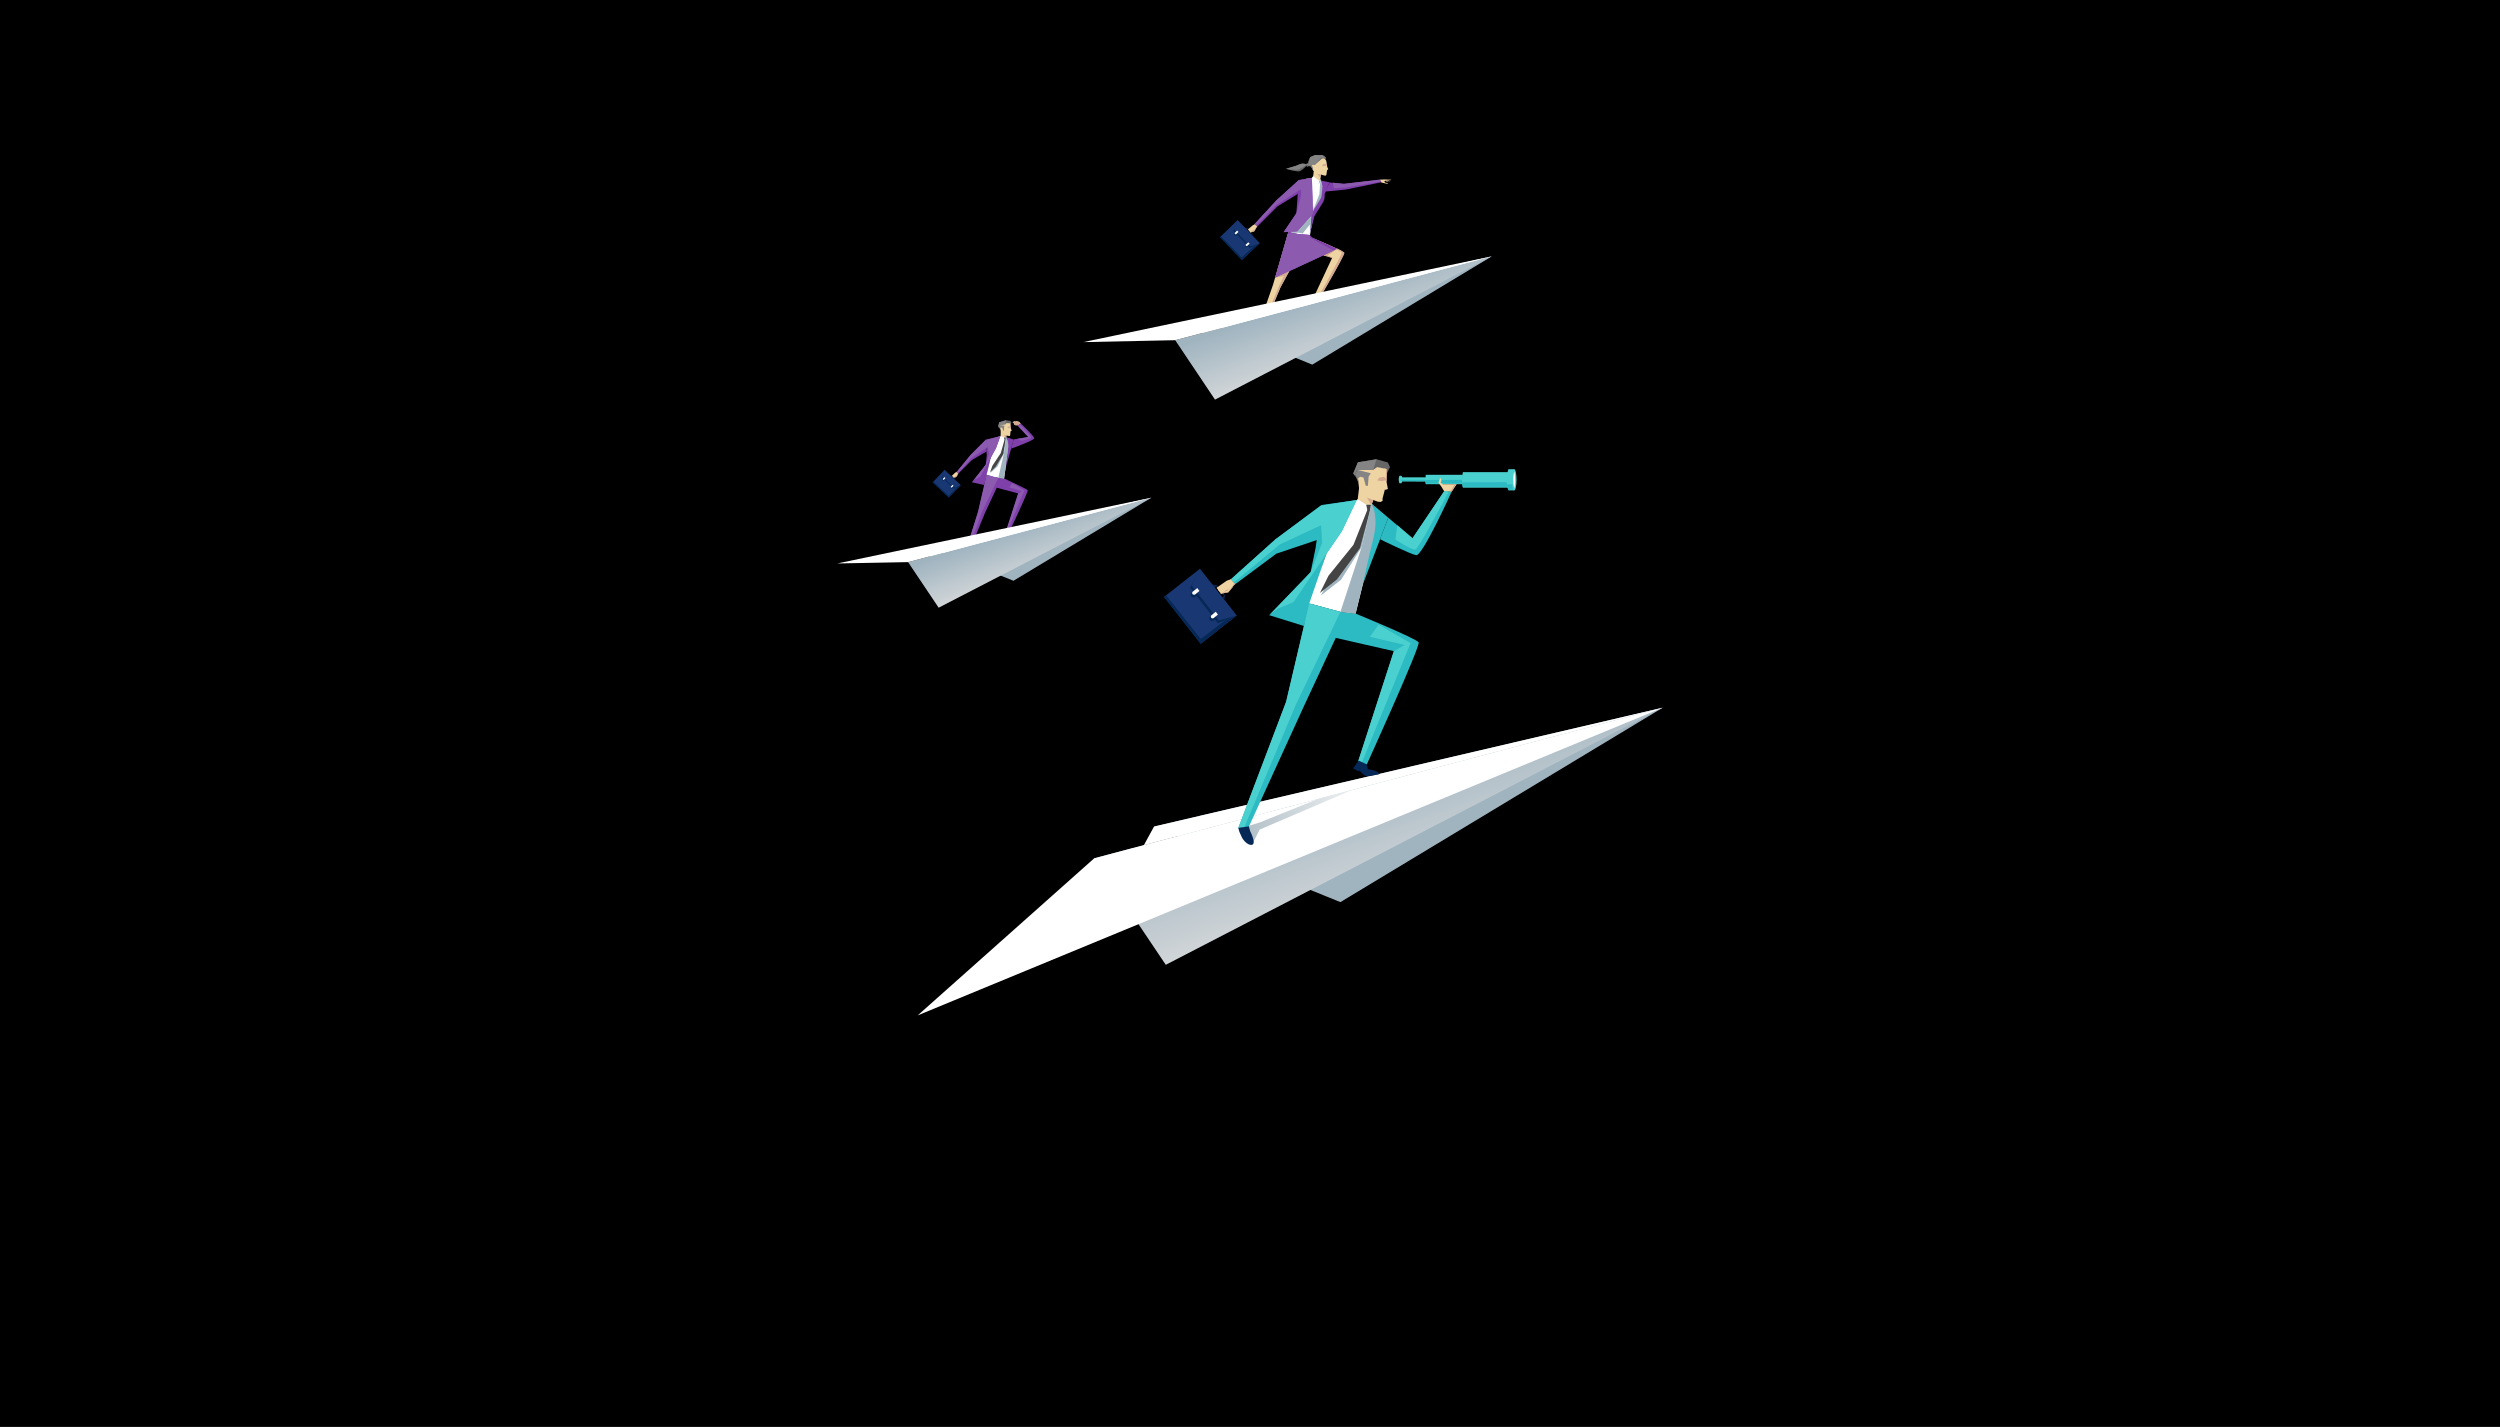 <?xml version="1.0" encoding="UTF-8"?> <!-- Generator: Adobe Illustrator 24.1.0, SVG Export Plug-In . SVG Version: 6.00 Build 0) --> <svg xmlns="http://www.w3.org/2000/svg" xmlns:xlink="http://www.w3.org/1999/xlink" version="1.1" id="Layer_1" x="0px" y="0px" viewBox="0 0 1300 742" style="enable-background:new 0 0 1300 742;" xml:space="preserve"> <style type="text/css"> .st0{fill:#A0B4C0;} .st1{fill:url(#SVGID_1_);} .st2{fill:#FFFFFF;} .st3{fill:url(#SVGID_2_);} .st4{fill:#EED4A3;} .st5{fill:#2CBBC3;} .st6{fill:#444444;} .st7{fill:#848484;} .st8{fill:#193873;} .st9{fill:#052857;} .st10{fill:#666666;} .st11{fill:#4AD0CE;} .st12{fill:#D3AA90;} .st13{fill:#8040AB;} .st14{fill:#8C5BB0;} .st15{fill:url(#SVGID_3_);} .st16{fill:url(#SVGID_4_);} </style> <rect width="1300" height="745"></rect> <polygon class="st0" points="864.6,368 697,469.1 600.1,429.8 "></polygon> <linearGradient id="SVGID_1_" gradientUnits="userSpaceOnUse" x1="-2232.99" y1="230.382" x2="-2207.755" y2="301.12" gradientTransform="matrix(-1 0 0 -1 -1493.18 702)"> <stop offset="0" style="stop-color:#DFDFDF"></stop> <stop offset="1" style="stop-color:#A0B4C0"></stop> </linearGradient> <polygon class="st1" points="864.6,368 606.2,501.7 569,446.3 "></polygon> <polygon class="st2" points="864.6,368 477.2,528 569,446.3 "></polygon> <polygon class="st2" points="600.1,429.8 864.6,368 594.8,439.5 "></polygon> <linearGradient id="SVGID_2_" gradientUnits="userSpaceOnUse" x1="-2145.298" y1="268.562" x2="-2214.559" y2="298.427" gradientTransform="matrix(-1 0 0 -1 -1493.18 702)"> <stop offset="0" style="stop-color:#B6C3CA"></stop> <stop offset="1" style="stop-color:#FFFFFF"></stop> </linearGradient> <polygon class="st3" points="651,439.4 655,431.4 703.5,410.6 685.2,415.5 655,427.7 647.1,430.1 "></polygon> <polygon class="st4" points="715.2,256.9 713.4,262 713.6,265.5 705.1,263.6 705.9,260.5 706.9,252.3 "></polygon> <polygon class="st4" points="705.7,245.3 706.8,254.6 710.1,258.5 716.5,260.9 718.1,261 719,260.3 718.9,259.3 720.1,254.7 721.7,254.3 721,250.5 721.2,243.9 717.5,241 707.8,241.2 "></polygon> <polygon class="st5" points="660,319.9 678,325.5 690.2,286.2 681.5,297.6 665.5,315.8 "></polygon> <polygon class="st2" points="680.8,313.8 697,318.2 704.9,319.1 716.9,270.4 713.4,262 712.5,263 710.7,262.6 706,259.6 705.5,260 698.8,261.7 "></polygon> <path class="st5" d="M694.6,331.7L678,367.3l-28.7,62.8l-5.4,0.5l24.9-65.7l12-51.1l16.2,4.4l8,0.9c0,0,31.6,13,32.7,14.9 c1.1,1.8-27,63.6-27,63.6l-4.6-1.4l18.7-57.6L694.6,331.7z"></path> <polygon class="st0" points="711.1,265.2 710.5,262.5 712.9,262.5 712.6,265.4 708,284.6 697.4,301.4 686.8,309.7 692.8,298.9 707.4,282.9 "></polygon> <polygon class="st6" points="711,265.2 710.5,262.5 712.9,262.5 712.4,265.4 707.2,285 695.2,301.3 686.4,308.3 690.8,299.4 703.8,283.3 "></polygon> <polygon class="st0" points="704.9,319.1 697,318.2 708,284.6 712.5,264.9 712.9,262.5 713.4,262 714.7,264.2 716.6,271.5 "></polygon> <polygon class="st5" points="681.5,297.6 684.1,285 687.2,262.6 705.5,260 697.8,276.2 672.6,313.1 665,316.3 660,319.9 "></polygon> <path class="st5" d="M713.4,262l8.5,7.2l-13.3,34.9c0,0,2.8-13.2,5.6-24.4S713.4,262,713.4,262z"></path> <polygon class="st5" points="687.2,262.6 663.3,280.4 640.1,301.2 642.3,303.8 663.7,287.9 686,280.4 "></polygon> <polygon class="st7" points="712.8,246.1 711.7,247.8 711.3,252.6 710.2,252.6 709,248.3 707.3,247.9 706.2,248.8 706.5,251.4 704.5,246.5 705.7,244.3 "></polygon> <polygon class="st8" points="624.4,334.8 605.3,310.4 623.9,295.8 630,303.6 643,320.1 "></polygon> <polygon class="st9" points="632.9,304.4 637,309.6 636.6,312 635.5,310.6 636.5,309.9 632.5,304.8 631.5,305.5 630.3,303.9 "></polygon> <path class="st9" d="M643,320.1l-18.8-24l-5.4,9.5l1.6,2l-0.7,0.5c-0.6,0.5-0.8,1.4-0.3,2c0.3,0.4,0.8,0.6,1.3,0.6l0,0 c0.3,0,0.5-0.1,0.8-0.3l0.7-0.5l7.8,10l-0.7,0.5c-0.6,0.5-0.7,1.5-0.1,2.1c0.5,0.5,1.3,0.6,1.9,0.2l0.7-0.5l1.5,1.9L643,320.1z"></path> <polygon class="st8" points="623.9,295.8 619.7,304.5 633.8,322.6 643,320.1 "></polygon> <path class="st2" d="M620.1,308.9L620.1,308.9c-0.3-0.4-0.2-1,0.2-1.3l2.3-1.8l1.1,1.5l-2.2,1.8C621,309.4,620.4,309.3,620.1,308.9z "></path> <path class="st2" d="M629.8,321.2L629.8,321.2c-0.3-0.4-0.2-1,0.2-1.3l2.2-1.8l1.1,1.5l-2.2,1.8 C630.7,321.7,630.1,321.6,629.8,321.2z"></path> <polygon class="st9" points="605.3,310.4 606.4,309.6 624.4,332.2 636.9,322.7 643,320.1 624.4,334.8 "></polygon> <polygon class="st10" points="716.1,242.9 721.2,243.9 721.1,246.4 722.8,242.9 721.7,240.5 715.8,238.8 706.1,240.4 703.7,246.2 705.1,248.1 704.5,246.5 705.7,244.3 714.1,244.3 "></polygon> <path class="st4" d="M642.3,303.7l-0.7,0.6l-0.8,1.2l-2.1,2.5l-3.1,0.6l1.5-1.1l0.8-0.4l0.6-0.6c-1.1,0.9-2.3,1.7-3.5,2.4 c-0.2,0-0.5-0.6-0.5-0.7c0-0.1-0.7-0.7-0.7-0.9c-0.2,0-0.6-0.6-0.5-0.9c-0.3-0.1-0.7-0.6-0.6-0.8c0.1-0.1,5.3-3.7,5.3-3.7l1.3-0.4 l0.7-0.4L642.3,303.7z"></path> <polygon class="st11" points="680.8,313.8 697,318.2 673.9,366.3 647.1,430.1 643.9,430.5 668.8,364.9 "></polygon> <polygon class="st11" points="724.8,338.6 730.4,335.4 712.3,331.1 716.9,324.9 733.5,334.4 708.2,396.5 706.2,396.2 "></polygon> <polygon class="st12" points="642.3,303.7 641.9,303.3 641.4,303.9 638.8,307.6 636.3,308.2 635.6,308.6 638.8,308 640.8,305.5 641.6,304.3 "></polygon> <path class="st12" d="M635.1,308.9c-0.1,0,0-0.2,0-0.2l4.3-3l-0.8,0.8C638.6,306.5,635.2,309,635.1,308.9z"></path> <polygon class="st7" points="715.8,238.8 706.1,240.4 703.7,246.2 705.1,248.1 704.5,246.5 705.7,244.3 714.1,244.3 "></polygon> <polygon class="st11" points="672.6,313.1 691,286.1 697.8,276.2 705.5,260 686.9,262.9 663.3,280.4 640.1,301.2 641.6,302.9 665.5,283.1 687,273.1 687.5,282.3 681.5,297.6 660,319.9 665,316.3 "></polygon> <polygon class="st12" points="710.8,258.7 712.9,262.5 713.4,262 714.1,260 "></polygon> <polygon class="st12" points="720.6,248.9 720.8,244 716.1,242.9 721.2,243.9 721,250.5 720.6,249.8 718.5,250.2 716.1,249.8 717.2,248.4 719.7,247.9 "></polygon> <polygon class="st12" points="720.1,254.7 721.7,254.3 719.5,254.4 "></polygon> <rect x="736.9" y="239.6" transform="matrix(1.221729e-03 -1 1 1.221729e-03 487.823 987.011)" class="st11" width="2.2" height="19.3"></rect> <path class="st11" d="M728.2,249.3c0,1.1,0.2,1.9,0.5,1.9s0.5-0.9,0.5-1.9s-0.2-1.9-0.5-1.9S728.2,248.2,728.2,249.3z"></path> <path class="st11" d="M728.7,247.4h-1c-0.5,1.2-0.5,2.6,0,3.9h1C728.4,250,728.4,248.6,728.7,247.4z"></path> <path class="st5" d="M741.3,250.1h-12.6c-0.1-0.2-0.1-0.4,0-0.6l12.6,0V250.1z"></path> <path class="st11" d="M760.7,246.9h-19.3c-0.2,1.6-0.2,3.3,0,4.9h19.3L760.7,246.9z"></path> <path class="st5" d="M741.3,251.5c-0.1-0.6-0.1-1.3-0.1-1.9l19.5-0.1v2L741.3,251.5z"></path> <path class="st11" d="M784.4,245.5h-23.7c-0.6,2.7-0.6,5.4,0,8.1h23.7V245.5z"></path> <path class="st5" d="M760.6,253.2c-0.2-0.8-0.3-1.6-0.3-2.4l24.1-0.1v2.5H760.6z"></path> <path class="st11" d="M787.4,244h-3c-1.3,3.6-1.3,7.5,0,11h3V244z"></path> <path class="st5" d="M784.3,254.7c-0.4-0.9-0.6-1.9-0.7-2.8l3.8-0.2v3L784.3,254.7z"></path> <path class="st11" d="M786.2,249.5c0,3,0.5,5.5,1.2,5.5s1.2-2.5,1.2-5.5c0-3-0.5-5.5-1.2-5.5S786.2,246.5,786.2,249.5z"></path> <path class="st2" d="M787.4,253.9c0.4-1.4,0.6-2.9,0.5-4.4c0-1.5-0.1-3-0.5-4.4C786.7,248,786.7,251,787.4,253.9L787.4,253.9z"></path> <path class="st5" d="M721.9,269.2l12.6,10.7l16.5-24.5l3.9,0.2c0,0-15.3,33.8-18.5,33.1c-3.2-0.6-18.8-8.3-18.8-8.3L721.9,269.2z"></path> <path class="st4" d="M754.9,255.6l2.5-3.8h-7.1l-1.2-0.8c0,0,0.6-1.1,0.4-1.7c-0.1-0.3-0.4-0.6-0.6-0.9L748,251l1.4,1.9l1.6,2.6 L754.9,255.6z"></path> <polygon class="st12" points="754.9,255.6 754.1,255.6 756.4,251.8 757.4,251.8 "></polygon> <path class="st11" d="M726.6,273.1l-1,7.4c0,0,8.7,5.9,10.5,5.2c1.8-0.7,17.3-30.1,17.3-30.1l-2.4-0.2l-16.5,24.5L726.6,273.1z"></path> <path class="st9" d="M710.7,397.5l0.6,2.5c0,0,5.6,0.5,5.9,2.6c0,0-6,1.4-7.4,0.8c-1.1-0.8-2.1-1.8-3-2.8l-0.3,0.5l-2.9-1.5l2.9-4.1 L710.7,397.5z"></path> <path class="st9" d="M643.9,430.5l0.6,2.1c0,0,1.2,2.6,1.3,2.9c0.1,0.4,2.7,4.3,5.2,3.8s-0.9-7.1-0.9-7.1l-0.7-2.5L643.9,430.5z"></path> <path class="st9" d="M681.5,163.1l1.1,2c0,0,3.3,1.4,3.2,2.5c0,0.5-2.8,0-3.7,0c-0.5,0-2-1.9-2-1.9l-0.3-0.1v1.2h-0.5l0.1-4l0.8-0.1 L681.5,163.1z"></path> <path class="st9" d="M652.4,181.9v2.2c0,0,2.7,2.2,2.2,3.1c-0.3,0.4-2.9-1.3-3.8-1.8c-0.4-0.2-0.9-2-0.9-2l-0.2-0.2l-0.5,1l-0.4-0.2 l1.9-3.5l0.9,0.3L652.4,181.9z"></path> <path class="st4" d="M676.9,129.1l-11,20.2l-13.5,31.8l-1.8-0.4l11.4-32.7l8-27.6l5.1,1.3l5.8,1.4c4.3,1.8,17.3,7.1,18,8.3 c0.6,1-17.5,31.6-17.5,31.6l-2-0.4l13.3-28.5L676.9,129.1z"></path> <polygon class="st4" points="687,90.1 686.6,93 686.5,95.8 682.6,94.5 682.8,92.1 683.3,87.7 "></polygon> <polygon class="st4" points="681.1,84.6 682.8,88.6 684.5,90.2 689.2,91.4 689.7,91 690.1,88.4 690.7,88 690.2,86.9 689.6,83.5 687.8,80.9 682.4,81.6 "></polygon> <polygon class="st2" points="668.5,120 674.5,122.4 681,123.1 682.9,112.7 688.2,103.1 688.4,97.6 687.1,94.3 686.6,93 686.5,94.1 685.9,94 682.9,91.6 682,92.6 678.9,93 674.5,111.1 "></polygon> <polygon class="st13" points="674.1,110.9 675.4,93.6 682,92.6 682.3,95.1 682.8,111.3 674.6,120.5 667.5,120.7 "></polygon> <polygon class="st0" points="685.7,95.9 686,94 686.5,94.1 686.6,93 687.1,94.3 687.7,96.9 688,102.3 684.1,108.2 682.8,109.9 683.1,108.7 686.1,100.9 686.5,94.4 "></polygon> <path class="st13" d="M687.1,94.3l-0.2-0.4l4.4,0.9l-2.5,6.2c0.1,0.9,0,1.9-0.2,2.8c-0.4,1-0.9,2-1.6,2.9l-3.5,5.7l-2.4,9.3 l0.8-10.8c0,0,4.8-7,5.2-8.5c0.3-1.9,0.5-3.8,0.5-5.6L687.1,94.3z"></path> <polygon class="st10" points="680.2,86.4 680.4,84.1 681.3,81.7 683.9,80.6 687.8,80.7 689.5,81.9 689.4,83.2 688.8,82.4 687.5,82.4 683.7,85.7 682.6,85.5 682.2,86 682.8,88.6 681.7,86.6 "></polygon> <path class="st10" d="M677.3,85.1c-0.8-0.1-1.9,0.6-3.4,1.1c-2.4,0.8-5.2,1.6-5.2,1.6s5.8,1.8,7.3,1.2c1.2-0.7,2.3-1.6,3.3-2.7 l0.8,0.6l0.1-0.5l0.1-0.9l-0.7-0.7l-0.1,0.8C678.8,85.2,678.1,85.1,677.3,85.1z"></path> <polygon class="st4" points="681.5,163.1 681.9,163.8 682.5,165 682.1,165.2 679.5,162.7 "></polygon> <polygon class="st4" points="652.4,181.1 652.3,182.1 652.4,184 651.6,183.7 650.7,180.7 "></polygon> <polygon class="st8" points="645.8,135.2 634.4,123.3 643.5,114.5 647.2,118.3 655,126.5 "></polygon> <polygon class="st9" points="648.8,118.6 651.2,121.2 651.1,122.5 650.5,121.8 651,121.4 648.6,118.8 648.1,119.3 647.3,118.5 "></polygon> <path class="st9" d="M655,126.5l-11.3-11.8l-2.4,5.3l0.9,1l-0.3,0.3c-0.3,0.3-0.3,0.8,0,1.1c0,0,0,0,0,0c0.2,0.2,0.5,0.3,0.7,0.2 l0,0c0.1,0,0.3-0.1,0.4-0.2l0.3-0.3l4.7,4.9l-0.3,0.3c-0.1,0.1-0.2,0.3-0.2,0.5c0,0.2,0.1,0.4,0.2,0.6c0.2,0.2,0.4,0.3,0.7,0.2 c0.1,0,0.3-0.1,0.4-0.2l0.3-0.3l0.9,0.9L655,126.5z"></path> <polygon class="st8" points="643.5,114.5 641.7,119.4 650.2,128.2 655,126.5 "></polygon> <path class="st2" d="M642.2,121.7L642.2,121.7c-0.2-0.2-0.2-0.5,0-0.7c0,0,0,0,0,0l1.1-1.1l0.7,0.7l-1.1,1.1 C642.7,121.9,642.4,121.9,642.2,121.7z"></path> <path class="st2" d="M648.2,128l-0.5-0.5v-0.2l1.4-1.3l0.7,0.7l-1.4,1.3L648.2,128z"></path> <polygon class="st9" points="634.4,123.3 634.9,122.8 645.7,133.9 651.9,128.1 655,126.5 645.8,135.2 "></polygon> <polygon class="st13" points="675.4,93.6 663.7,104.2 652.4,116.5 653.8,117.8 664.3,107.3 674.9,100.8 "></polygon> <path class="st4" d="M653.8,117.8l-0.3,0.3l-0.4,0.7l-0.9,1.5l-1.6,0.5l0.7-0.6l0.4-0.3l0.3-0.4c0,0-1.6,1.5-1.7,1.5 c-0.1,0-0.3-0.3-0.3-0.4c0-0.1-0.4-0.3-0.4-0.5c-0.1,0-0.3-0.3-0.3-0.4c-0.1,0-0.4-0.3-0.4-0.4c0.1-0.1,2.6-2.2,2.6-2.2l0.7-0.3 l0.3-0.3L653.8,117.8z"></path> <polygon class="st12" points="653.7,117.8 653.5,117.5 653.2,117.9 652,120 650.7,120.4 650.4,120.7 652.1,120.3 653,118.8 653.4,118.1 "></polygon> <path class="st12" d="M650.1,120.9L650.1,120.9l2.1-2l-0.4,0.5C651.9,119.4,650.2,120.9,650.1,120.9z"></path> <polygon class="st12" points="689.8,85.5 689.6,83.5 690.1,86.2 689.8,86 688.7,86.4 687.4,86.4 687.9,85.5 689.2,85.1 "></polygon> <polygon class="st12" points="685,90.4 686.6,92.4 686.9,90.8 "></polygon> <polygon class="st12" points="695.4,129.4 689.8,133.3 688.2,132.7 "></polygon> <path class="st12" d="M694.7,129.5c0,0,2.5,1.2,3,1.9s-16.9,31.4-16.9,31.4l0.8,0.2c0,0,18.3-30.9,17.5-31.6 c-1.2-0.9-2.5-1.6-3.9-2.2L694.7,129.5z"></path> <polygon class="st12" points="692.8,134.2 693.2,134.1 688.9,132.2 688.2,132.7 "></polygon> <polygon class="st13" points="663.1,144.4 695.4,129.4 682.1,123.4 681.2,122.2 674.6,121.6 670,120.4 "></polygon> <polygon class="st12" points="680.7,162.9 682.4,165.1 682.5,165 681.9,163.8 681.5,163.1 "></polygon> <polygon class="st12" points="652.4,184 652.3,182.1 652.4,181.1 665.9,149.3 670.7,140.5 663.1,144.4 667.6,143.5 665.1,148.7 651.5,181.1 652.1,183.8 "></polygon> <polygon class="st14" points="663.8,106.5 653.2,117.3 652.4,116.5 663.7,104.2 675.4,93.6 682,92.6 682.8,111.3 674.6,120.5 667.5,120.7 674.1,110.9 676.6,101.8 676.4,98.4 675,99.3 "></polygon> <polygon class="st7" points="687,82.1 689.5,81.9 687.8,80.7 683.9,80.6 681.3,81.7 680.4,84.1 680.2,86.4 681.5,86 681.7,86.6 682.8,88.6 682.2,86 682.6,85.5 683.7,85.7 "></polygon> <polygon class="st0" points="672.7,121.1 675.4,121 677.4,121.4 681.1,116.8 681.2,122.2 681.9,112.4 674.6,120.5 670.9,120.6 "></polygon> <polygon class="st2" points="686.5,94.1 687.2,96.4 686.6,93.8 "></polygon> <polygon class="st0" points="683.1,109.4 682.6,103.9 682.8,109.9 "></polygon> <polygon class="st14" points="663.1,144.4 693.5,130.3 681.3,123.6 681,122.2 674.6,121.6 672.7,121.1 669.7,121.5 "></polygon> <path class="st7" d="M668.7,87.8c0,0,5.4,0.9,6.7,0.3c1.4-0.7,2.7-1.5,4-2.3l0.5,0.1l0.4-0.5l-0.7-0.7l-0.1,0.8 c-0.7-0.3-1.4-0.4-2.1-0.4c-0.9-0.1-2.9,0.9-3.4,1.1C673.4,86.3,668.7,87.8,668.7,87.8z"></path> <polygon class="st12" points="690.7,88 689.8,88.3 690.1,88.4 "></polygon> <polygon class="st13" points="691.3,94.9 698.9,95.6 717.6,93.4 718.2,94.8 699.6,98.6 689.1,99.6 "></polygon> <polygon class="st14" points="693.1,95 693.6,97.9 699.3,97.5 718,94.4 717.6,93.4 698.9,95.6 "></polygon> <path class="st12" d="M722.2,93.8l0.5,0.6c-0.2,0-0.4,0-0.5-0.1l-0.5-0.4l-0.9-0.1l0.2-0.2L722.2,93.8z"></path> <path class="st12" d="M721.5,93.8l0.5,0.7c-0.1,0-0.2,0-0.4,0c-0.2,0-0.4-0.4-0.4-0.4l-1-0.2l0.4-0.2L721.5,93.8z"></path> <path class="st12" d="M721.3,93.9l-0.3,0.7c0,0-0.2,0-0.2-0.1c-0.1-0.1,0.1-0.3,0.1-0.3l-0.3-0.1l-0.9,0.1l0.3-0.4L721.3,93.9z"></path> <path class="st4" d="M717.6,93.4l2.4-0.1l1.9,0.1h1.5c-0.1,0.1-0.2,0.2-0.3,0.3c-0.4,0-0.8,0-1.3,0l-1.3,0.1l-0.7,0.5l0.6,0.7 c0.4,0,0.7,0.1,1.1,0.3c0.1,0.1,0.2,0.3,0.3,0.4l-1.7-0.4l-0.9-0.2l-0.9-0.2L717.6,93.4z"></path> <polygon class="st0" points="775.7,133.3 682.4,189.6 628.4,167.8 "></polygon> <linearGradient id="SVGID_3_" gradientUnits="userSpaceOnUse" x1="-2199.419" y1="510.974" x2="-2185.361" y2="550.37" gradientTransform="matrix(-1 0 0 -1 -1493.18 702)"> <stop offset="0" style="stop-color:#DFDFDF"></stop> <stop offset="1" style="stop-color:#A0B4C0"></stop> </linearGradient> <polygon class="st15" points="775.7,133.3 631.8,207.8 611.1,176.9 "></polygon> <polygon class="st2" points="775.7,133.3 563.3,177.9 611.1,176.9 "></polygon> <polygon class="st2" points="628.4,167.8 775.7,133.3 625.5,173.1 "></polygon> <polygon class="st4" points="523.7,225.3 523.2,227.3 523.4,228.6 520.2,228.2 520.3,227 520.4,223.9 "></polygon> <polygon class="st4" points="519.7,221.4 520.6,224.8 522,226.1 524.4,226.7 525.1,226.7 525.3,226.3 525.3,226 525.5,224.2 526.1,224 525.6,222.6 525.4,220.1 523.9,219.3 520.2,219.8 "></polygon> <polygon class="st13" points="505.4,250.8 511.8,252.2 515.4,237.1 512.6,241.7 507.3,249.1 "></polygon> <path class="st9" d="M525,275.8l0.7,0.9c0,0,2.1,0.7,2,1.4c-0.1,0.3-1.7,0.2-2.3,0c-0.5-0.2-1-0.4-1.4-0.7l-0.1,0.3l-1.3-0.3 l0.7-1.9L525,275.8z"></path> <path class="st9" d="M504.3,285.6l0.5,1c0,0,1.8,1.2,1.5,1.9c-0.1,0.3-1.7-0.3-2.3-0.6c-0.4-0.3-0.8-0.7-1.2-1l-0.1,0.2l-1.2-0.6 l1.2-1.7L504.3,285.6z"></path> <polygon class="st2" points="513,246.9 515,247.9 522.1,248.9 524.8,230.3 523.2,227.3 522.9,227.7 522.2,227.6 520.3,226.7 520.2,226.8 517.7,227.7 "></polygon> <path class="st13" d="M518.3,253.6l-6.2,13.3l-7.6,18.7l-1.7-0.8l5.9-18.8l4.5-19.1l4.2,1.4l4.9,0.6c0,0,11.7,5.4,12.1,6 c0.4,0.7-9.2,20.9-9.2,20.9l-1.7-0.3l6.1-18.9L518.3,253.6z"></path> <polygon class="st0" points="522.4,228.5 522.1,227.6 523,227.5 523,228.6 522,235.9 518.7,242.6 515,246 516.9,241.8 521.7,235.3 "></polygon> <polygon class="st6" points="522.4,228.5 522.1,227.6 523,227.5 522.9,228.6 521.7,236.1 517.8,242.6 514.8,245.6 516.1,242.1 520.4,235.6 "></polygon> <polygon class="st0" points="522.1,248.9 519.1,248.5 522,235.9 523,228.4 523,227.5 523.2,227.3 523.7,228 524.7,230.7 "></polygon> <polygon class="st13" points="512.6,241.7 513.1,236.9 512.7,228.7 520.2,226.8 517.9,233.1 509.8,247.8 507.1,249.3 505.4,250.8 "></polygon> <path class="st4" d="M530.8,220.2l-0.6-0.6l-0.4-0.3l-0.5-0.2l-0.7-0.1c-0.3-0.1-0.5,0-0.4,0.2c-0.3-0.1-0.6-0.2-0.7-0.2 c-0.1,0-0.3,0-0.2,0.3c-0.4-0.3-0.6,0.1-0.4,0.2c-0.3,0-0.4,0.2-0.2,0.3c0.2,0.2,1,0.6,1,0.6s-0.4-0.2-0.4-0.1c0,0.1,0,0.2,0,0.3 s0.5,0.4,0.5,0.4l0.5,0.1l0.7,0l0.5-0.2L530.8,220.2z"></path> <path class="st12" d="M530.5,220l-0.6-0.5l-1.3-0.3l-0.2,0.1l0.2,0.1l-0.9-0.2l-0.2,0.1l0.1,0.1l-0.3-0.1l-0.2,0.2l0.1,0.1H527 l-0.2,0.2l1,0.6c-0.1,0-0.2,0-0.3,0c0,0,0,0,0,0.2c0,0.2,0.4,0.5,0.4,0.5l1.2,0.1h0.2l1.5-1L530.5,220z"></path> <path class="st13" d="M523.2,227.3l3.9,1.3l-4.1,14.6c0,0,0.6-5,1.2-9.3S523.2,227.3,523.2,227.3z"></path> <polygon class="st7" points="522.4,221.4 522.1,222.1 522.1,223.9 521.7,223.9 521.1,222.4 520.4,222.3 520,222.7 520.3,223.6 519.3,221.9 519.6,221 "></polygon> <polygon class="st10" points="523.4,220 525.4,220.1 525.5,221.1 525.9,219.7 525.4,218.9 523.1,218.5 519.6,219.6 519,221.8 519.6,222.5 519.3,221.9 519.6,221 522.8,220.6 "></polygon> <polygon class="st14" points="513,246.9 519.1,248.5 510.5,266.5 503.7,285.3 502.7,284.8 508.6,266 "></polygon> <polygon class="st14" points="529.4,256.6 531.5,255.4 524.8,253.4 526.4,251.3 532.6,255.1 524.1,275.7 523.3,275.5 "></polygon> <polygon class="st7" points="523.1,218.5 519.6,219.6 519,221.8 519.6,222.5 519.3,221.9 519.6,221 522.8,220.6 "></polygon> <polygon class="st14" points="512.6,241.7 514.3,235.8 513.7,232.4 512.7,228.7 520.2,226.8 517.9,233.1 515.7,237.1 509.8,247.8 507.1,249.3 505.4,250.8 "></polygon> <polygon class="st12" points="522.1,226.1 523,227.5 523.2,227.3 523.4,226.4 "></polygon> <polygon class="st12" points="525.4,222 525.2,220.2 523.4,220 525.4,220.1 525.6,222.6 525.4,222.4 524.7,222.6 523.8,222.6 524.1,222 525,221.7 "></polygon> <polygon class="st12" points="525.5,224.2 526.1,224 525.3,224.1 "></polygon> <path class="st13" d="M527.1,228.5l7.7-1.3l-5.5-5.9l1.5-1.1c0,0,7,6.6,7,7.7c0,1.1-12,5.4-12,5.4L527.1,228.5z"></path> <path class="st14" d="M530.3,220.6c0,0,5.9,6,5.9,6.8c0,0.8-5,1.8-5,1.8l-2.1-1l5.6-0.9l-5.5-5.9L530.3,220.6z"></path> <polygon class="st13" points="512.7,228.6 504.8,236.5 497.4,245.5 498.3,246.3 505.4,239.2 513.1,234.7 "></polygon> <polygon class="st8" points="493.4,258.7 485,250.8 491.1,244.4 493.8,246.9 499.5,252.3 "></polygon> <polygon class="st9" points="494.9,247 496.7,248.7 496.7,249.6 496.2,249.2 496.5,248.9 494.7,247.2 494.4,247.5 493.9,247 "></polygon> <path class="st9" d="M499.5,252.3l-8.3-7.9l-1.5,3.8l0.7,0.7l-0.2,0.2c-0.2,0.2-0.2,0.6,0,0.8c0.1,0.1,0.3,0.2,0.5,0.1l0,0 c0.1,0,0.2-0.1,0.3-0.2l0.2-0.2l3.5,3.3l-0.2,0.2c-0.1,0.1-0.1,0.2-0.2,0.4c0,0.1,0.1,0.3,0.2,0.4c0.1,0.1,0.3,0.2,0.5,0.1 c0.1,0,0.2-0.1,0.3-0.2l0.2-0.2l0.6,0.6L499.5,252.3z"></path> <polygon class="st8" points="491.1,244.4 490,247.8 496.2,253.7 499.5,252.3 "></polygon> <path class="st2" d="M490.4,249.4L490.4,249.4c-0.1-0.1-0.1-0.3,0-0.5c0,0,0,0,0,0l0.7-0.8l0.5,0.5l-0.7,0.8 C490.8,249.5,490.6,249.6,490.4,249.4C490.4,249.4,490.4,249.4,490.4,249.4z"></path> <path class="st2" d="M495.3,252.1l0.5,0.5l0,0l-0.9,1c0,0-0.1,0-0.1,0l-0.4-0.4c0,0,0-0.1,0-0.1L495.3,252.1L495.3,252.1z"></path> <polygon class="st9" points="485,250.8 485.4,250.4 493.3,257.8 497.4,253.6 499.5,252.3 493.4,258.7 "></polygon> <path class="st4" d="M498.3,246.3l-0.2,0.2l-0.2,0.5l-0.6,1l-1.1,0.4l0.5-0.5l0.3-0.2l0.2-0.3c0,0-1.1,1.1-1.2,1.1 c-0.1,0-0.2-0.2-0.2-0.2c0-0.1-0.3-0.2-0.3-0.3s-0.2-0.2-0.2-0.3c0-0.1-0.3-0.2-0.3-0.3c0-0.1,1.8-1.7,1.8-1.7l0.5-0.2l0.2-0.2 L498.3,246.3z"></path> <polygon class="st12" points="498.3,246.3 498.1,246.1 498,246.4 497.2,247.9 496.3,248.2 496.1,248.4 497.2,248.1 497.9,247 498.1,246.5 "></polygon> <path class="st12" d="M495.9,248.6L495.9,248.6l1.4-1.4l-0.2,0.3C497.1,247.5,496,248.6,495.9,248.6z"></path> <polygon class="st14" points="497.4,245.5 498.1,246.1 505.2,238.1 513.7,232.4 512.7,228.6 504.8,236.5 "></polygon> <polygon class="st0" points="598.7,258.8 527,302 485.5,285.3 "></polygon> <linearGradient id="SVGID_4_" gradientUnits="userSpaceOnUse" x1="-2038.491" y1="398.853" x2="-2027.689" y2="429.132" gradientTransform="matrix(-1 0 0 -1 -1493.18 702)"> <stop offset="0" style="stop-color:#DFDFDF"></stop> <stop offset="1" style="stop-color:#A0B4C0"></stop> </linearGradient> <polygon class="st16" points="598.7,258.8 488.1,316 472.2,292.3 "></polygon> <polygon class="st2" points="598.7,258.8 435.4,293 472.2,292.3 "></polygon> <polygon class="st2" points="485.5,285.3 598.7,258.8 483.3,289.4 "></polygon> </svg> 